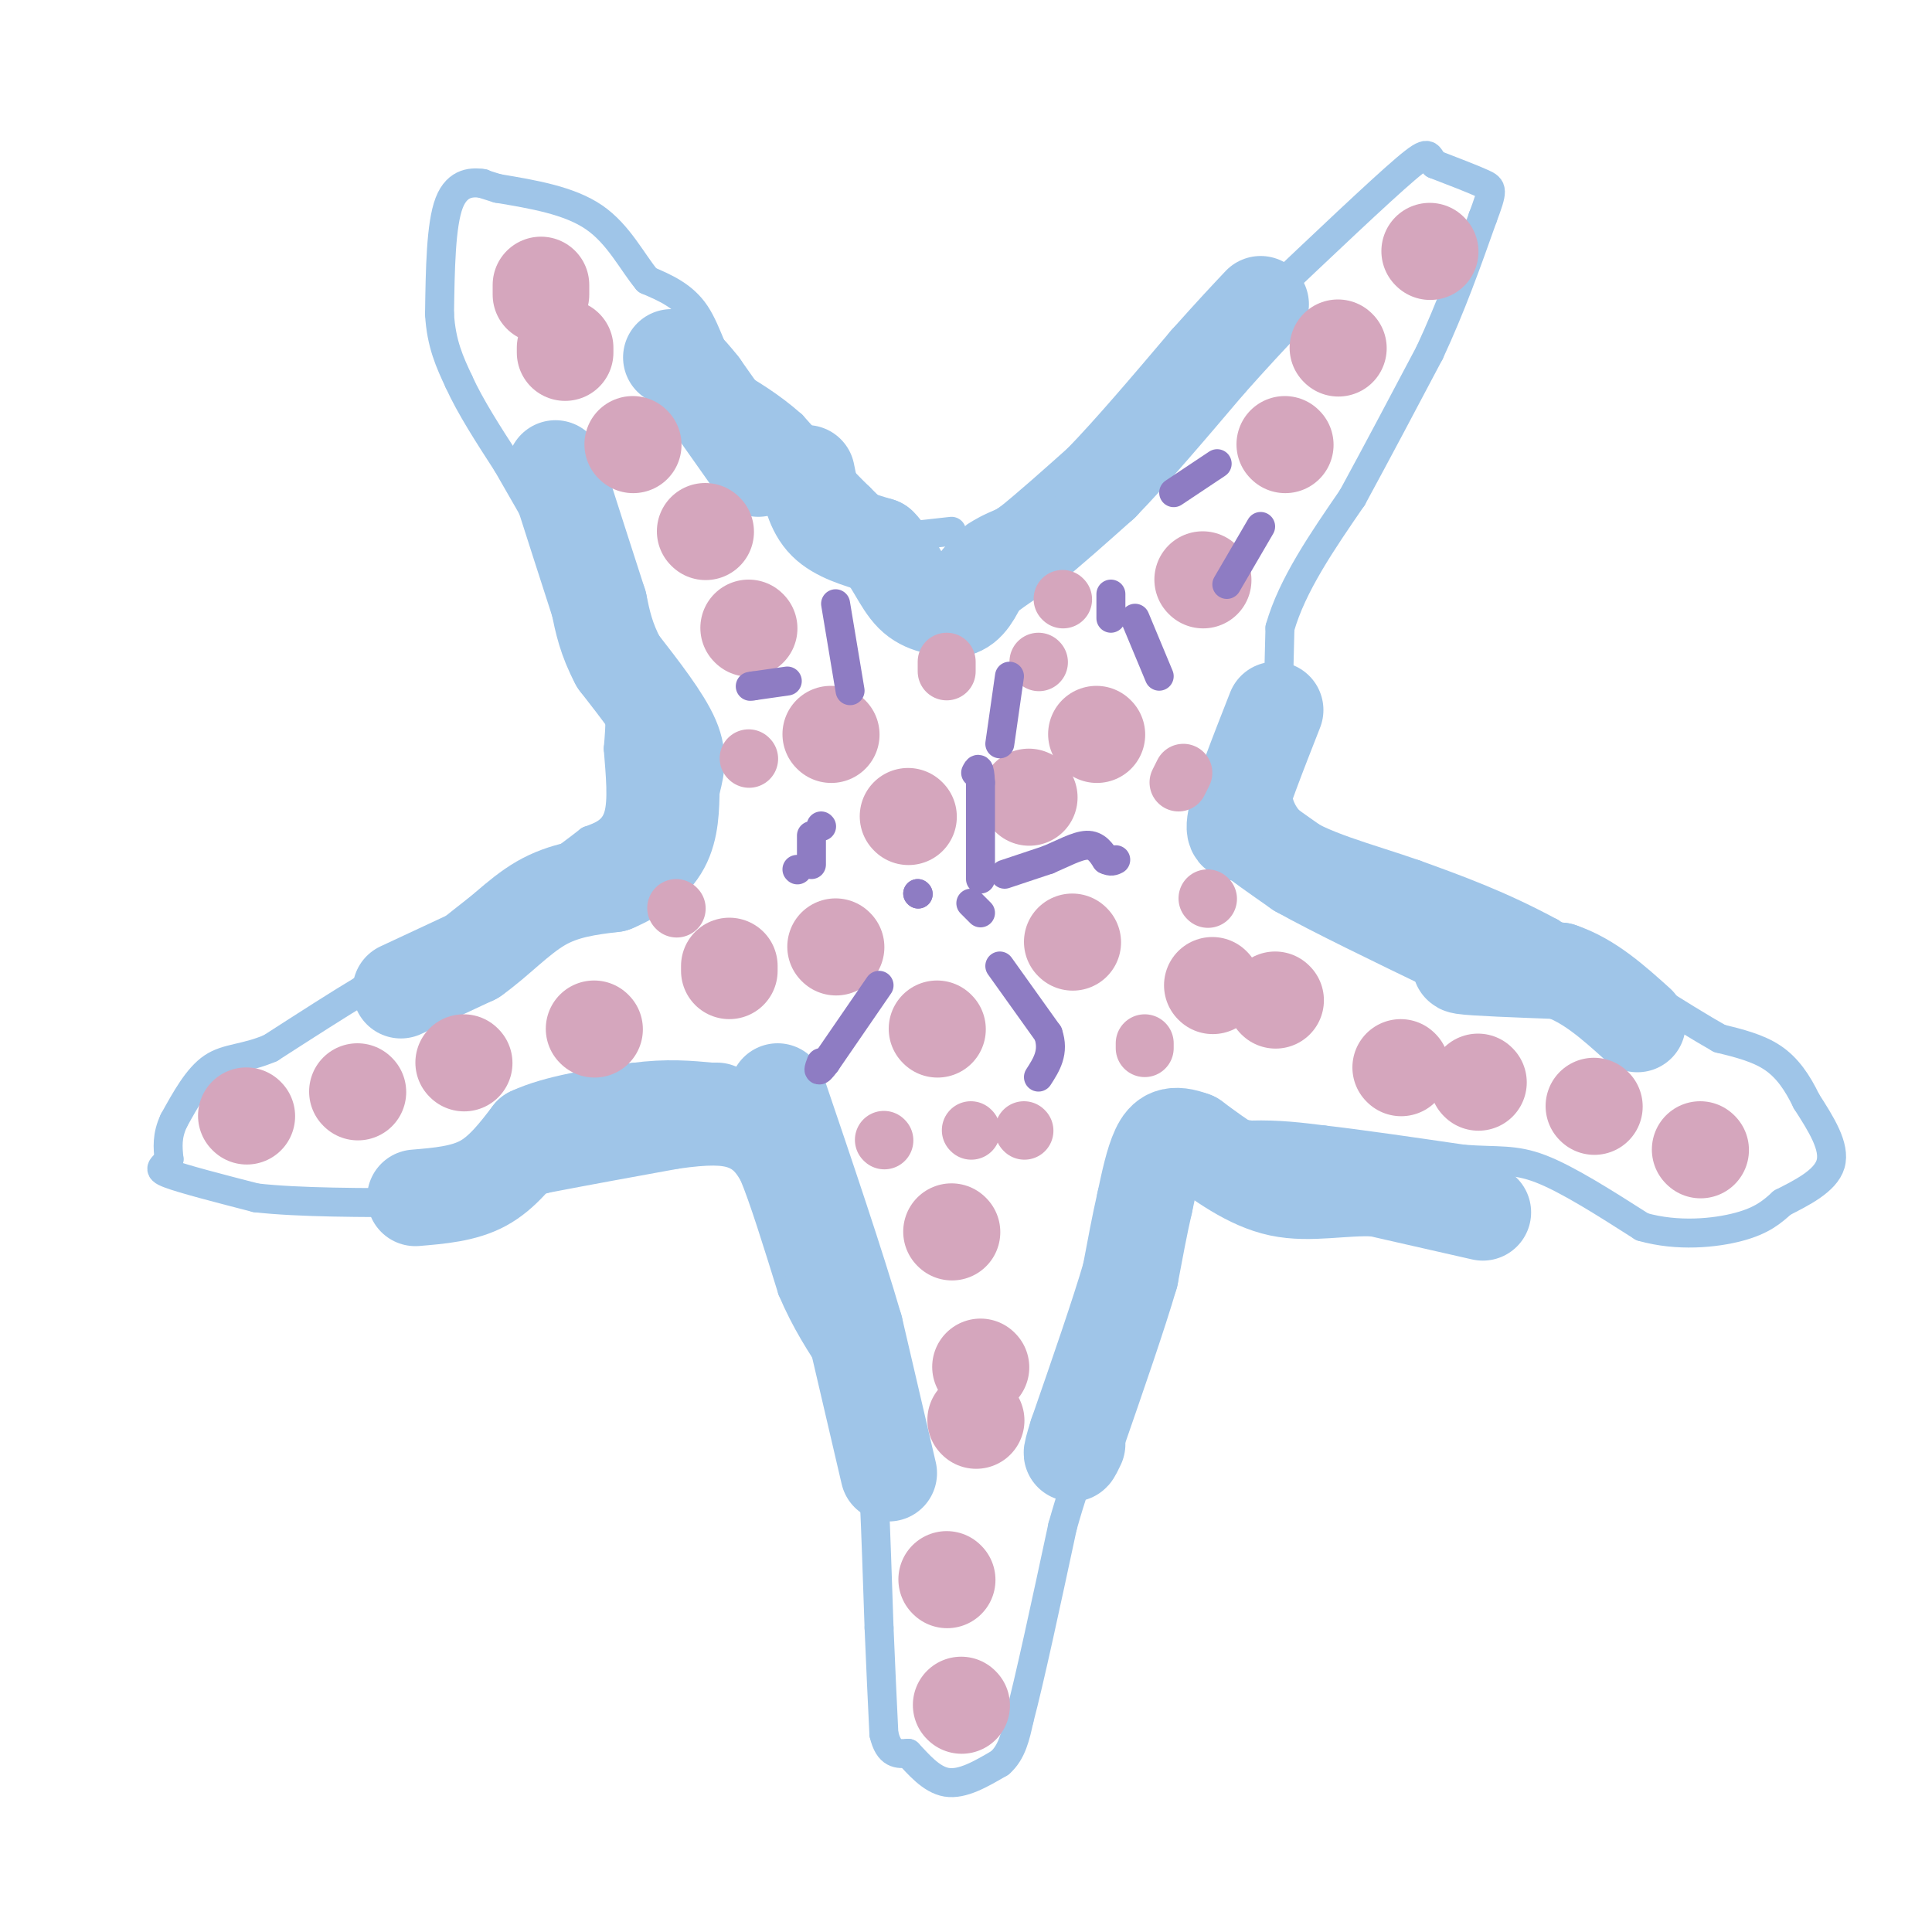 <svg viewBox='0 0 400 400' version='1.1' xmlns='http://www.w3.org/2000/svg' xmlns:xlink='http://www.w3.org/1999/xlink'><g fill='none' stroke='#9fc5e8' stroke-width='6' stroke-linecap='round' stroke-linejoin='round'><path d='M197,110c0.000,0.000 -9.000,1.000 -9,1'/><path d='M188,111c-3.167,-1.167 -6.583,-4.583 -10,-8'/><path d='M178,103c-4.000,-3.833 -9.000,-9.417 -14,-15'/><path d='M164,88c-4.500,-4.000 -8.750,-6.500 -13,-9'/><path d='M151,79c-3.133,-4.200 -4.467,-10.200 -7,-14c-2.533,-3.800 -6.267,-5.400 -10,-7'/><path d='M134,58c-3.111,-3.711 -5.889,-9.489 -11,-13c-5.111,-3.511 -12.556,-4.756 -20,-6'/><path d='M103,39c-3.833,-1.167 -3.417,-1.083 -3,-1'/><path d='M100,38c-1.933,-0.289 -5.267,-0.511 -7,4c-1.733,4.511 -1.867,13.756 -2,23'/><path d='M91,65c0.333,6.167 2.167,10.083 4,14'/><path d='M95,79c2.333,5.167 6.167,11.083 10,17'/><path d='M105,96c3.667,6.333 7.833,13.667 12,21'/><path d='M117,117c3.667,7.167 6.833,14.583 10,22'/><path d='M127,139c1.833,6.333 1.417,11.167 1,16'/><path d='M128,155c0.422,5.378 0.978,10.822 0,14c-0.978,3.178 -3.489,4.089 -6,5'/><path d='M122,174c-2.333,1.833 -5.167,3.917 -8,6'/><path d='M114,180c-2.667,1.500 -5.333,2.250 -8,3'/><path d='M106,183c-5.167,3.500 -14.083,10.750 -23,18'/><path d='M83,201c-5.167,3.667 -6.583,3.833 -8,4'/><path d='M75,205c-4.500,2.667 -11.750,7.333 -19,12'/><path d='M56,217c-5.267,2.267 -8.933,1.933 -12,4c-3.067,2.067 -5.533,6.533 -8,11'/><path d='M36,232c-1.500,3.167 -1.250,5.583 -1,8'/><path d='M35,240c-0.956,1.689 -2.844,1.911 0,3c2.844,1.089 10.422,3.044 18,5'/><path d='M53,248c8.833,1.000 21.917,1.000 35,1'/><path d='M88,249c10.000,-0.667 17.500,-2.833 25,-5'/><path d='M113,244c8.667,-1.667 17.833,-3.333 27,-5'/><path d='M140,239c6.689,-0.956 9.911,-0.844 12,0c2.089,0.844 3.044,2.422 4,4'/><path d='M156,243c2.000,4.667 5.000,14.333 8,24'/><path d='M164,267c2.833,6.667 5.917,11.333 9,16'/><path d='M173,283c2.911,4.222 5.689,6.778 7,11c1.311,4.222 1.156,10.111 1,16'/><path d='M181,310c0.333,7.167 0.667,17.083 1,27'/><path d='M182,337c0.333,8.167 0.667,15.083 1,22'/><path d='M183,359c1.000,4.333 3.000,4.167 5,4'/><path d='M188,363c2.067,2.133 4.733,5.467 8,6c3.267,0.533 7.133,-1.733 11,-4'/><path d='M207,365c2.500,-2.167 3.250,-5.583 4,-9'/><path d='M211,356c2.167,-8.167 5.583,-24.083 9,-40'/><path d='M220,316c3.333,-11.833 7.167,-21.417 11,-31'/><path d='M231,285c2.667,-8.167 3.833,-13.083 5,-18'/><path d='M236,267c1.167,-4.833 1.583,-7.917 2,-11'/><path d='M238,256c-0.089,-5.844 -1.311,-14.956 2,-19c3.311,-4.044 11.156,-3.022 19,-2'/><path d='M259,235c5.667,-0.167 10.333,0.417 15,1'/><path d='M274,236c7.333,0.833 18.167,2.417 29,4'/><path d='M303,240c7.133,0.533 10.467,-0.133 16,2c5.533,2.133 13.267,7.067 21,12'/><path d='M340,254c7.311,2.089 15.089,1.311 20,0c4.911,-1.311 6.956,-3.156 9,-5'/><path d='M369,249c3.844,-1.978 8.956,-4.422 10,-8c1.044,-3.578 -1.978,-8.289 -5,-13'/><path d='M374,228c-1.844,-3.844 -3.956,-6.956 -7,-9c-3.044,-2.044 -7.022,-3.022 -11,-4'/><path d='M356,215c-7.667,-4.333 -21.333,-13.167 -35,-22'/><path d='M321,193c-10.500,-5.667 -19.250,-8.833 -28,-12'/><path d='M293,181c-9.778,-3.422 -20.222,-5.978 -25,-10c-4.778,-4.022 -3.889,-9.511 -3,-15'/><path d='M265,156c-0.500,-6.833 -0.250,-16.417 0,-26'/><path d='M265,130c2.500,-8.833 8.750,-17.917 15,-27'/><path d='M280,103c5.167,-9.500 10.583,-19.750 16,-30'/><path d='M296,73c4.500,-9.667 7.750,-18.833 11,-28'/><path d='M307,45c2.156,-5.733 2.044,-6.067 0,-7c-2.044,-0.933 -6.022,-2.467 -10,-4'/><path d='M297,34c-1.600,-1.600 -0.600,-3.600 -6,1c-5.400,4.600 -17.200,15.800 -29,27'/><path d='M262,62c-4.733,3.133 -2.067,-2.533 -3,-2c-0.933,0.533 -5.467,7.267 -10,14'/><path d='M249,74c-3.500,4.833 -7.250,9.917 -11,15'/><path d='M238,89c-4.500,4.833 -10.250,9.417 -16,14'/><path d='M222,103c-5.000,3.167 -9.500,4.083 -14,5'/><path d='M208,108c-3.333,1.333 -4.667,2.167 -6,3'/></g>
<g fill='none' stroke='#9fc5e8' stroke-width='20' stroke-linecap='round' stroke-linejoin='round'><path d='M167,98c0.750,3.750 1.500,7.500 4,10c2.500,2.500 6.750,3.750 11,5'/><path d='M182,113c2.867,2.867 4.533,7.533 7,10c2.467,2.467 5.733,2.733 9,3'/><path d='M198,126c2.333,-0.500 3.667,-3.250 5,-6'/><path d='M203,120c2.500,-2.167 6.250,-4.583 10,-7'/><path d='M213,113c4.167,-3.333 9.583,-8.167 15,-13'/><path d='M228,100c6.167,-6.333 14.083,-15.667 22,-25'/><path d='M250,75c5.500,-6.167 8.250,-9.083 11,-12'/><path d='M157,97c0.000,0.000 -12.000,-17.000 -12,-17'/><path d='M145,80c-3.000,-3.833 -4.500,-4.917 -6,-6'/><path d='M264,147c-3.500,8.917 -7.000,17.833 -8,22c-1.000,4.167 0.500,3.583 2,3'/><path d='M258,172c2.167,1.833 6.583,4.917 11,8'/><path d='M269,180c7.167,4.000 19.583,10.000 32,16'/><path d='M301,196c4.533,3.333 -0.133,3.667 2,4c2.133,0.333 11.067,0.667 20,1'/><path d='M323,201c6.000,2.000 11.000,6.500 16,11'/><path d='M307,251c0.000,0.000 -22.000,-5.000 -22,-5'/><path d='M285,246c-7.067,-0.333 -13.733,1.333 -20,0c-6.267,-1.333 -12.133,-5.667 -18,-10'/><path d='M247,236c-4.222,-1.600 -5.778,-0.600 -7,2c-1.222,2.600 -2.111,6.800 -3,11'/><path d='M237,249c-1.000,4.333 -2.000,9.667 -3,15'/><path d='M234,264c-2.333,8.000 -6.667,20.500 -11,33'/><path d='M223,297c-1.833,5.833 -0.917,3.917 0,2'/><path d='M184,305c0.000,0.000 -7.000,-30.000 -7,-30'/><path d='M177,275c-3.833,-13.167 -9.917,-31.083 -16,-49'/><path d='M83,205c0.000,0.000 15.000,-7.000 15,-7'/><path d='M98,198c4.778,-3.356 9.222,-8.244 14,-11c4.778,-2.756 9.889,-3.378 15,-4'/><path d='M127,183c4.467,-1.867 8.133,-4.533 10,-8c1.867,-3.467 1.933,-7.733 2,-12'/><path d='M139,163c0.800,-3.378 1.800,-5.822 0,-10c-1.800,-4.178 -6.400,-10.089 -11,-16'/><path d='M128,137c-2.500,-4.667 -3.250,-8.333 -4,-12'/><path d='M124,125c-2.167,-6.667 -5.583,-17.333 -9,-28'/><path d='M86,248c5.000,-0.417 10.000,-0.833 14,-3c4.000,-2.167 7.000,-6.083 10,-10'/><path d='M110,235c5.333,-2.500 13.667,-3.750 22,-5'/><path d='M132,230c6.167,-0.833 10.583,-0.417 15,0'/><path d='M147,230c2.500,0.000 1.250,0.000 0,0'/></g>
<g fill='none' stroke='#d5a6bd' stroke-width='20' stroke-linecap='round' stroke-linejoin='round'><path d='M188,169c0.000,0.000 0.100,0.100 0.1,0.1'/><path d='M213,165c0.000,0.000 0.100,0.100 0.1,0.1'/><path d='M173,196c0.000,0.000 0.100,0.100 0.1,0.1'/><path d='M194,213c0.000,0.000 0.100,0.100 0.1,0.1'/><path d='M222,195c0.000,0.000 0.100,0.100 0.1,0.1'/><path d='M227,152c0.000,0.000 0.100,0.100 0.1,0.1'/><path d='M249,120c0.000,0.000 0.100,0.100 0.1,0.1'/><path d='M266,92c0.000,0.000 0.100,0.100 0.1,0.1'/><path d='M277,72c0.000,0.000 0.100,0.100 0.1,0.1'/><path d='M296,52c0.000,0.000 0.100,0.100 0.1,0.1'/><path d='M251,204c0.000,0.000 0.100,0.100 0.1,0.1'/><path d='M264,207c0.000,0.000 0.100,0.100 0.1,0.1'/><path d='M290,221c0.000,0.000 0.100,0.100 0.1,0.1'/><path d='M306,224c0.000,0.000 0.100,0.100 0.1,0.1'/><path d='M330,229c0.000,0.000 0.100,0.100 0.1,0.1'/><path d='M352,238c0.000,0.000 0.100,0.100 0.1,0.1'/><path d='M197,255c0.000,0.000 0.100,0.100 0.1,0.1'/><path d='M203,283c0.000,0.000 0.100,0.100 0.1,0.1'/><path d='M202,294c0.000,0.000 0.100,0.100 0.1,0.1'/><path d='M196,327c0.000,0.000 0.100,0.100 0.1,0.1'/><path d='M199,353c0.000,0.000 0.100,0.100 0.1,0.1'/><path d='M51,231c0.000,0.000 0.100,0.100 0.1,0.1'/><path d='M74,226c0.000,0.000 0.100,0.100 0.1,0.1'/><path d='M96,220c0.000,0.000 0.100,0.100 0.1,0.1'/><path d='M123,213c0.000,0.000 0.100,0.100 0.1,0.1'/><path d='M151,201c0.000,0.000 0.000,-1.000 0,-1'/><path d='M172,152c0.000,0.000 0.100,0.100 0.1,0.1'/><path d='M155,130c0.000,0.000 0.100,0.100 0.1,0.1'/><path d='M146,110c0.000,0.000 0.100,0.100 0.1,0.1'/><path d='M131,92c0.000,0.000 0.100,0.100 0.1,0.1'/><path d='M117,72c0.000,0.000 0.000,1.000 0,1'/><path d='M112,59c0.000,0.000 0.000,2.000 0,2'/></g>
<g fill='none' stroke='#d5a6bd' stroke-width='12' stroke-linecap='round' stroke-linejoin='round'><path d='M183,236c0.000,0.000 0.100,0.100 0.1,0.1'/><path d='M201,234c0.000,0.000 0.100,0.100 0.1,0.1'/><path d='M212,234c0.000,0.000 0.100,0.100 0.1,0.1'/><path d='M237,216c0.000,0.000 0.000,1.000 0,1'/><path d='M250,186c0.000,0.000 0.100,0.100 0.1,0.1'/><path d='M245,160c0.000,0.000 -1.000,2.000 -1,2'/><path d='M215,137c0.000,0.000 0.100,0.100 0.1,0.1'/><path d='M220,124c0.000,0.000 0.100,0.100 0.1,0.1'/><path d='M196,139c0.000,0.000 0.000,-2.000 0,-2'/><path d='M155,157c0.000,0.000 0.100,0.100 0.1,0.1'/><path d='M140,188c0.000,0.000 0.100,0.100 0.1,0.1'/></g>
<g fill='none' stroke='#8e7cc3' stroke-width='6' stroke-linecap='round' stroke-linejoin='round'><path d='M168,173c0.000,0.000 0.000,6.000 0,6'/><path d='M165,180c0.000,0.000 0.100,0.100 0.1,0.1'/><path d='M170,171c0.000,0.000 0.100,0.100 0.1,0.1'/><path d='M190,185c0.000,0.000 0.100,0.100 0.1,0.1'/><path d='M190,185c0.000,0.000 0.100,0.100 0.1,0.1'/><path d='M201,187c0.000,0.000 2.000,2.000 2,2'/><path d='M203,182c0.000,0.000 0.000,-20.000 0,-20'/><path d='M203,162c-0.167,-3.667 -0.583,-2.833 -1,-2'/><path d='M208,181c0.000,0.000 9.000,-3.000 9,-3'/><path d='M217,178c3.000,-1.267 6.000,-2.933 8,-3c2.000,-0.067 3.000,1.467 4,3'/><path d='M229,178c1.000,0.500 1.500,0.250 2,0'/><path d='M207,200c0.000,0.000 10.000,14.000 10,14'/><path d='M217,214c1.333,3.833 -0.333,6.417 -2,9'/><path d='M182,204c0.000,0.000 -11.000,16.000 -11,16'/><path d='M171,220c-2.000,2.667 -1.500,1.333 -1,0'/><path d='M207,154c0.000,0.000 2.000,-14.000 2,-14'/><path d='M240,140c0.000,0.000 -5.000,-12.000 -5,-12'/><path d='M230,128c0.000,0.000 0.000,-5.000 0,-5'/><path d='M254,121c0.000,0.000 7.000,-12.000 7,-12'/><path d='M243,102c0.000,0.000 9.000,-6.000 9,-6'/><path d='M176,143c0.000,0.000 -3.000,-18.000 -3,-18'/><path d='M163,141c0.000,0.000 -7.000,1.000 -7,1'/><path d='M156,142c-1.167,0.167 -0.583,0.083 0,0'/></g>
</svg>